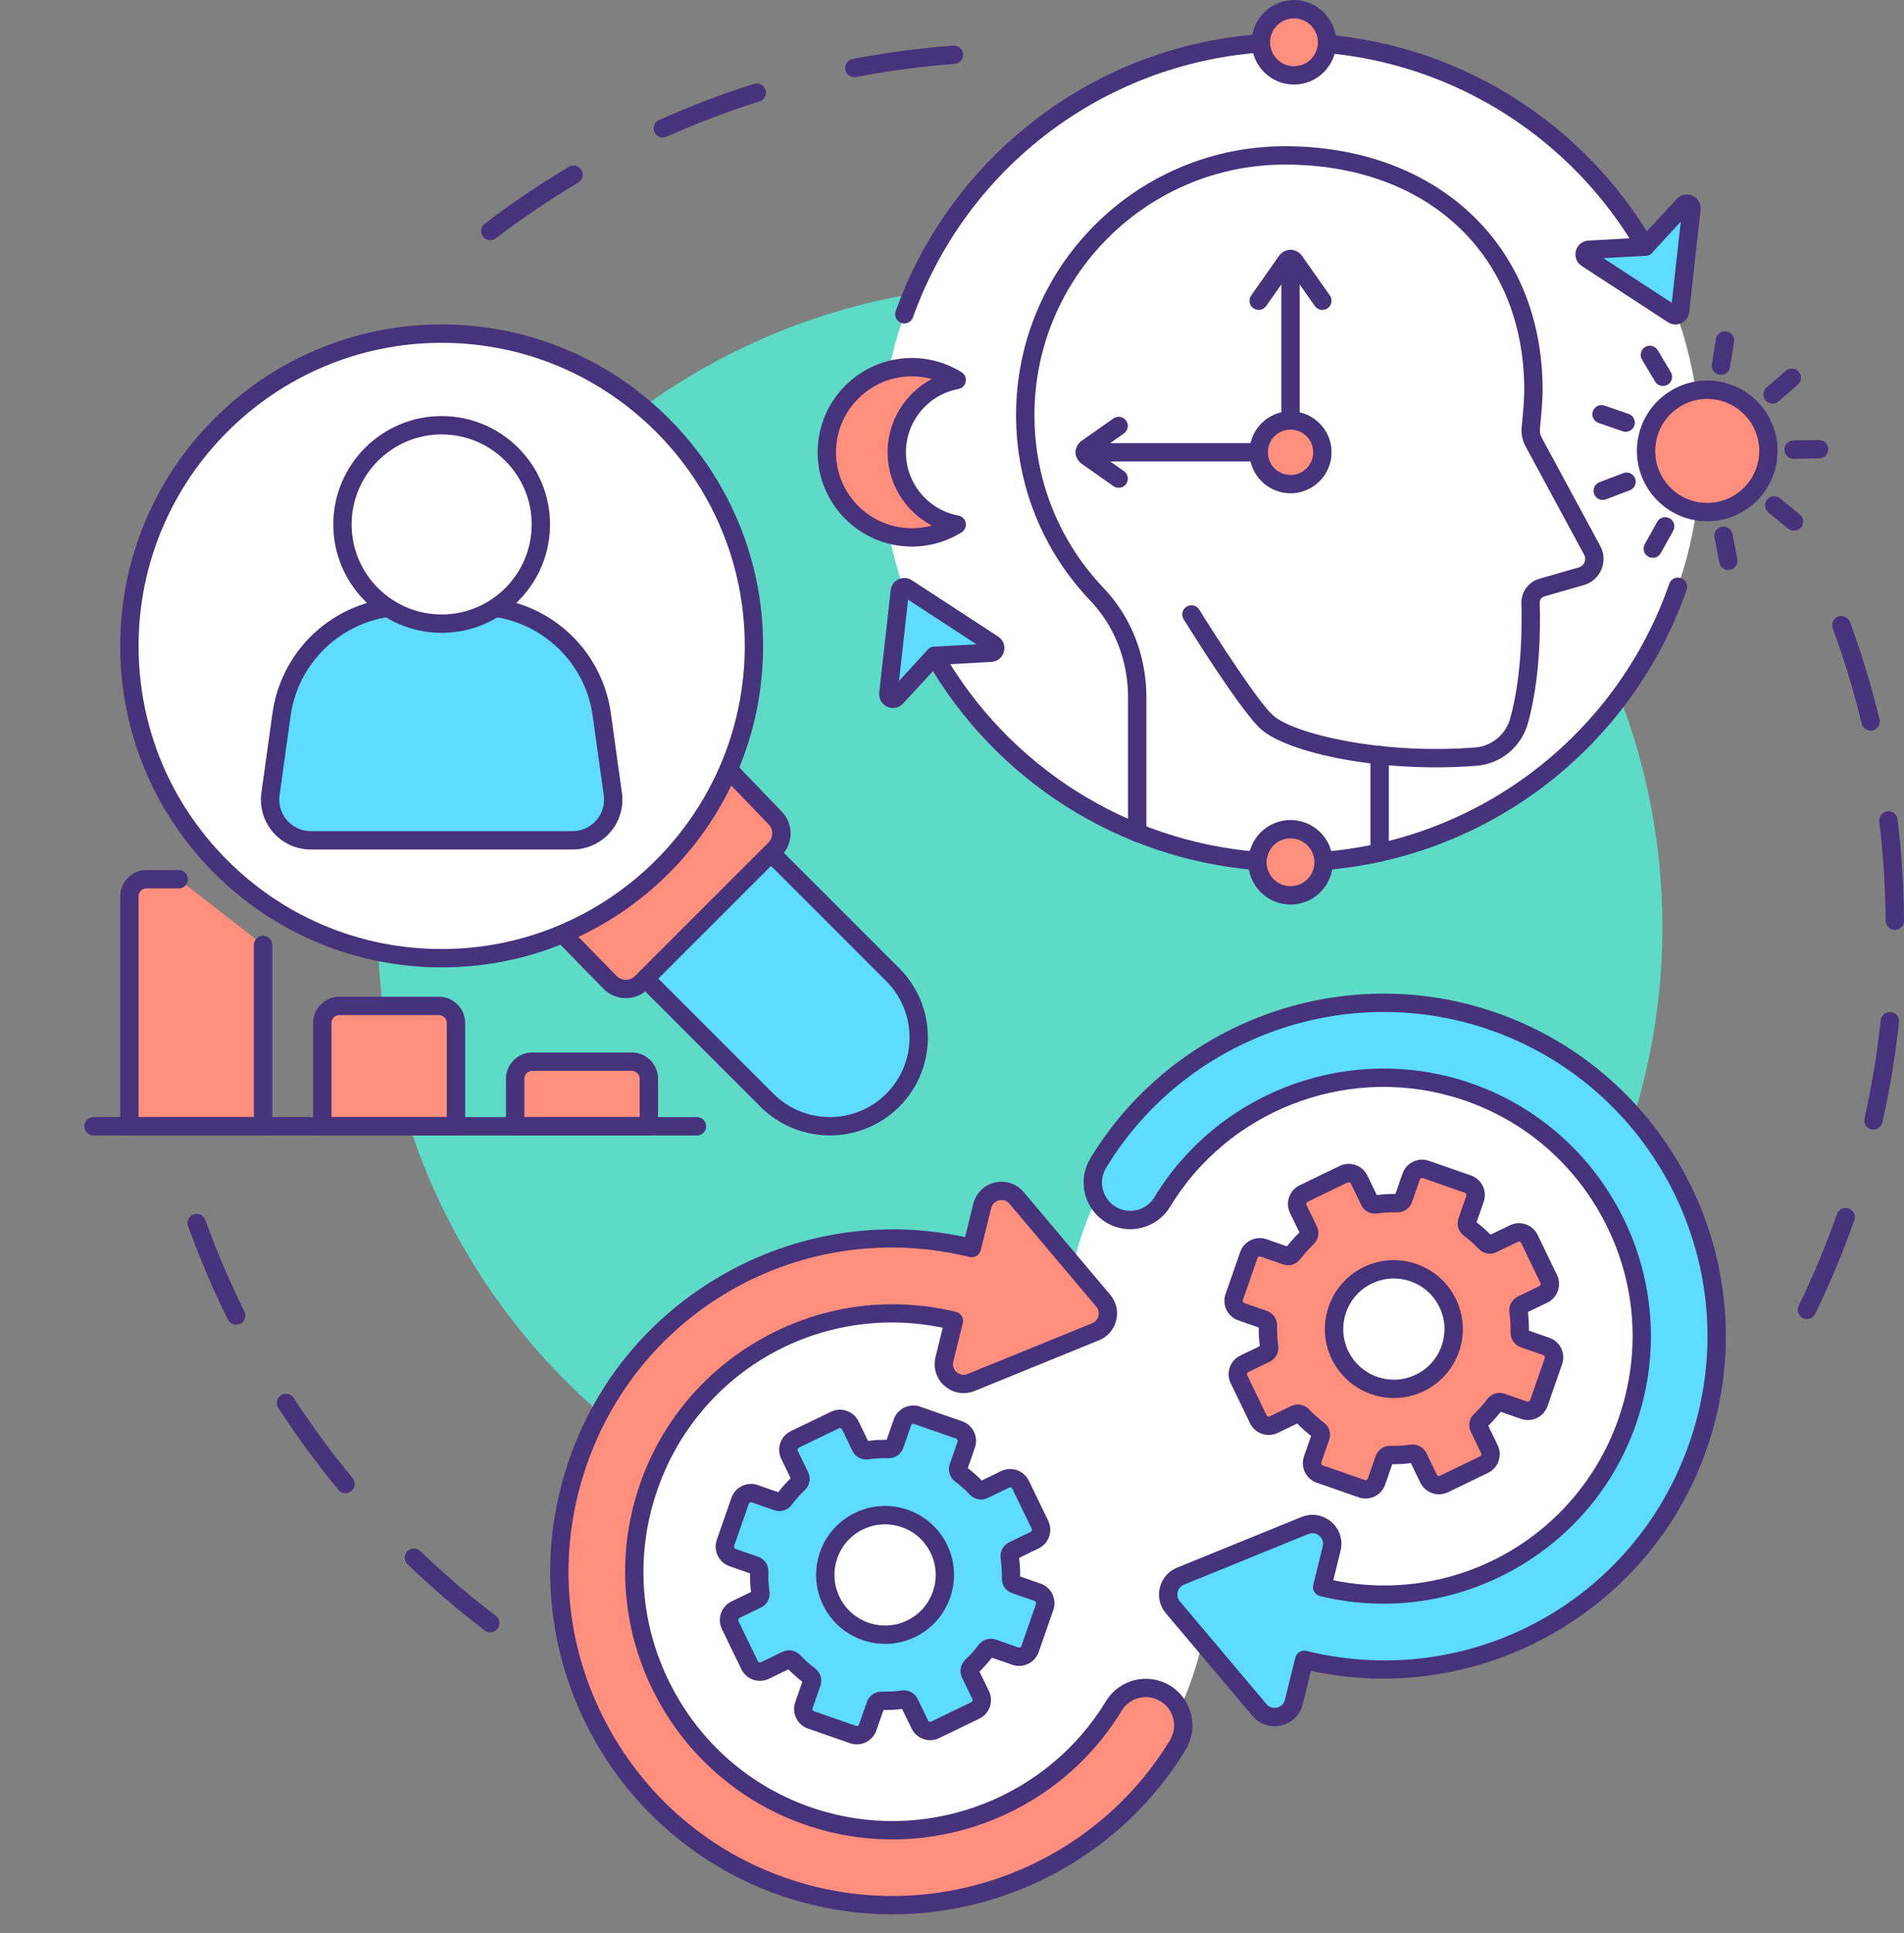 <?xml version="1.0" encoding="UTF-8" standalone="no"?><svg xmlns="http://www.w3.org/2000/svg" xmlns:xlink="http://www.w3.org/1999/xlink" fill="#000000" height="2772.2" preserveAspectRatio="xMidYMid meet" version="1" viewBox="574.1 627.2 2730.8 2772.2" width="2730.8" zoomAndPan="magnify"><rect x="574.1" y="627.2" width="2730.8" height="2772.2" fill="#808080" stroke="none"/><g><g><g id="change1_10"><path d="M1277.258,971.645c-3.966,0-7.886-1.785-10.477-5.183c-4.407-5.781-3.294-14.04,2.487-18.447 c38.544-29.387,79.176-56.831,120.767-81.569c6.247-3.716,14.324-1.665,18.041,4.583c3.716,6.248,1.664,14.325-4.583,18.041 c-40.728,24.225-80.517,51.1-118.264,79.878C1282.845,970.766,1280.041,971.645,1277.258,971.645z M1524.761,824.459 c-5.028,0-9.83-2.897-12.019-7.783c-2.972-6.634-0.004-14.421,6.629-17.394c44.219-19.812,90.05-37.238,136.221-51.794 c6.934-2.186,14.325,1.663,16.51,8.595c2.186,6.933-1.663,14.325-8.595,16.51c-45.205,14.252-90.078,31.314-133.373,50.712 C1528.388,824.088,1526.56,824.459,1524.761,824.459z M1799.344,737.883c-6.187,0-11.702-4.382-12.912-10.684 c-1.37-7.139,3.307-14.037,10.446-15.407c47.455-9.107,96.048-15.56,144.432-19.179c7.243-0.536,13.565,4.895,14.107,12.144 c0.542,7.249-4.895,13.565-12.144,14.107c-47.381,3.544-94.967,9.863-141.435,18.781 C1801.002,737.805,1800.167,737.883,1799.344,737.883z" fill="#47327c"/></g><g id="change1_13"><path d="M1277.22,2968.26c-2.783,0-5.587-0.879-7.971-2.696c-38.5-29.354-75.727-61.265-110.646-94.843 c-5.24-5.038-5.403-13.37-0.364-18.61c5.039-5.238,13.371-5.403,18.61-0.364c34.198,32.885,70.656,64.136,108.361,92.884 c5.78,4.407,6.894,12.667,2.486,18.447C1285.106,2966.474,1281.186,2968.26,1277.22,2968.26z M1069.655,2768.653 c-3.79,0-7.55-1.628-10.153-4.777c-30.872-37.356-59.891-76.877-86.25-117.465c-3.959-6.097-2.227-14.248,3.869-18.207 c6.096-3.961,14.248-2.227,18.207,3.869c25.814,39.747,54.233,78.45,84.465,115.033c4.631,5.604,3.842,13.899-1.761,18.53 C1075.578,2767.665,1072.607,2768.653,1069.655,2768.653z M912.832,2527.145c-4.841,0-9.5-2.682-11.799-7.312 c-21.553-43.411-40.785-88.519-57.161-134.068c-2.459-6.841,1.092-14.38,7.933-16.839c6.843-2.461,14.38,1.093,16.839,7.933 c16.034,44.599,34.864,88.764,55.968,131.268c3.232,6.512,0.575,14.41-5.936,17.643 C916.794,2526.702,914.798,2527.145,912.832,2527.145z" fill="#47327c"/></g><g id="change1_37"><path d="M3165.593,2519.015c-1.936,0-3.901-0.429-5.758-1.334c-6.534-3.186-9.249-11.064-6.063-17.599 c20.794-42.656,39.305-86.96,55.016-131.681c2.409-6.858,9.922-10.464,16.78-8.056c6.858,2.409,10.465,9.923,8.056,16.78 c-16.047,45.676-34.951,90.925-56.189,134.491C3175.153,2516.294,3170.468,2519.015,3165.593,2519.015z M3261.062,2247.304 c-0.959,0-1.933-0.105-2.908-0.326c-7.091-1.6-11.543-8.645-9.942-15.735c10.424-46.203,18.272-93.578,23.327-140.81 c0.773-7.228,7.26-12.472,14.487-11.687c7.229,0.773,12.46,7.26,11.687,14.487c-5.161,48.233-13.177,96.616-23.823,143.802 C3272.509,2243.15,3267.078,2247.304,3261.062,2247.304z M3291.773,1960.922c-7.226,0-13.108-5.832-13.16-13.069 c-0.336-47.581-3.398-95.503-9.103-142.436c-0.878-7.216,4.262-13.777,11.478-14.654c7.211-0.875,13.776,4.261,14.653,11.478 c5.825,47.921,8.952,96.85,9.295,145.427c0.052,7.269-5.799,13.203-13.068,13.254 C3291.837,1960.922,3291.805,1960.922,3291.773,1960.922z M3256.945,1675.072c-5.942,0-11.332-4.051-12.785-10.083 c-11.107-46.107-25.035-92.051-41.396-136.555c-2.509-6.823,0.989-14.387,7.812-16.895c6.82-2.508,14.387,0.989,16.896,7.812 c16.711,45.455,30.937,92.381,42.281,139.473c1.702,7.067-2.646,14.176-9.713,15.878 C3259.003,1674.952,3257.966,1675.072,3256.945,1675.072z" fill="#47327c"/></g><g id="change2_1"><circle cx="2037.212" cy="1956.797" fill="#5ddbc6" r="921.143"/></g></g><g><g><g id="change3_4"><path d="M2292.287,3006.816c7.598-27.276,12.412-54.657,14.878-81.885 c38.701,25.517,81.918,45.599,128.974,58.707c243.029,67.696,494.922-74.44,562.618-317.469 c67.696-243.03-74.44-494.922-317.468-562.618c-243.029-67.696-494.921,74.438-562.618,317.469 c-7.598,27.276-12.412,54.657-14.877,81.885c-38.701-25.517-81.918-45.598-128.974-58.705 c-243.029-67.696-494.92,74.438-562.616,317.467c-67.696,243.03,74.438,494.921,317.468,562.617 C1972.698,3391.98,2224.59,3249.846,2292.287,3006.816z" fill="#ffffff"/></g><g><g id="change4_2"><path d="M2429.777,3068.151l14.887-60.375c249.323,60.977,504.624-87.035,573.986-336.044 c70.745-253.975-78.325-518.151-332.299-588.896c-205.698-57.297-426.584,30.088-537.156,212.51 c-2.612,4.306-4.545,8.833-5.833,13.457c-6.303,22.627,2.861,47.575,23.933,60.349c25.378,15.382,58.424,7.279,73.806-18.099 c85.701-141.387,256.936-209.109,416.413-164.687c196.888,54.844,312.451,259.64,257.608,456.528 c-53.75,192.96-251.528,307.689-444.736,260.569l13.624-55.255c5.561-22.554-16.81-41.897-38.324-33.135l-178.424,72.665 c-17.882,7.283-23.458,29.892-11.01,44.656l124.192,147.279C2395.417,3097.431,2424.216,3090.707,2429.777,3068.151z" fill="#5edcff"/></g><g id="change1_15"><path d="M2402.086,3102.951c-12.085,0-23.675-5.271-31.706-14.794l-124.192-147.279 c-8.68-10.295-11.81-23.696-8.586-36.77c3.224-13.072,12.224-23.482,24.693-28.561l178.424-72.664 c14.561-5.932,30.994-3.228,42.888,7.056c11.895,10.283,16.944,26.154,13.181,41.42l-10.408,42.215 c184.102,38.002,365.189-71.579,416.062-254.214c25.582-91.836,13.796-188.268-33.188-271.53 c-46.983-83.262-123.435-143.204-215.272-168.785c-153.812-42.847-318.969,22.466-401.625,158.828 c-9.262,15.281-23.92,26.04-41.275,30.296c-17.356,4.254-35.329,1.499-50.608-7.763c-25.549-15.486-37.799-46.384-29.79-75.137 c1.637-5.873,4.079-11.509,7.26-16.752c113.614-187.44,340.576-277.234,551.941-218.362 c260.967,72.693,414.139,344.144,341.446,605.108c-34.416,123.555-114.519,227.292-225.552,292.102 c-53.972,31.503-112.517,52.247-174.008,61.655c-59.211,9.06-118.837,7.202-177.431-5.507l-11.783,47.789v-0.001 c-3.763,15.265-15.611,26.969-30.922,30.545C2408.455,3102.589,2405.252,3102.951,2402.086,3102.951z M2456.495,2826.097 c-1.95,0-3.927,0.384-5.847,1.166l-178.425,72.664c-4.576,1.864-7.881,5.686-9.063,10.484 c-1.184,4.799-0.034,9.719,3.152,13.498l124.191,147.278c3.776,4.479,9.438,6.358,15.144,5.024 c5.705-1.332,9.947-5.523,11.35-11.211c0,0,0,0,0-0.001l14.888-60.376c1.738-7.048,8.848-11.36,15.906-9.634 c245.248,59.98,490.429-83.563,558.181-326.791c68.797-246.981-76.169-503.887-323.153-572.685 c-200.038-55.725-414.843,29.257-522.368,206.652c-1.937,3.191-3.419,6.61-4.409,10.167 c-4.855,17.431,2.577,36.166,18.075,45.561c9.269,5.617,20.169,7.289,30.694,4.708c10.526-2.581,19.416-9.106,25.033-18.374 c88.747-146.413,266.064-216.545,431.201-170.542c49.83,13.88,95.483,37.149,135.691,69.164 c38.819,30.907,70.931,68.604,95.442,112.043c24.512,43.439,40.179,90.415,46.567,139.622 c6.616,50.97,2.934,102.079-10.946,151.909c-26.877,96.486-89.421,177.512-176.111,228.148 c-86.481,50.517-187.491,65.316-284.422,41.677c-3.397-0.828-6.325-2.975-8.138-5.965s-2.36-6.578-1.523-9.973l13.623-55.255 c1.402-5.688-0.406-11.373-4.838-15.204C2463.527,2827.377,2460.057,2826.097,2456.495,2826.097z" fill="#47327c"/></g></g><g><g id="change5_8"><path d="M1982.839,2356.852l-14.888,60.376c-249.323-60.977-504.624,87.035-573.986,336.044 c-70.745,253.975,78.325,518.151,332.299,588.896c205.698,57.297,426.585-30.088,537.156-212.51 c2.612-4.306,4.545-8.833,5.833-13.457c6.303-22.627-2.861-47.576-23.933-60.349c-25.378-15.382-58.424-7.279-73.806,18.1 c-85.701,141.387-256.936,209.109-416.412,164.686c-196.888-54.844-312.452-259.64-257.608-456.528 c53.749-192.961,251.528-307.69,444.736-260.57l-13.624,55.255c-5.562,22.554,16.809,41.897,38.324,33.135l178.424-72.665 c17.882-7.282,23.458-29.892,11.01-44.656l-124.192-147.279C2017.199,2327.572,1988.4,2334.296,1982.839,2356.852z" fill="#ff8f7d"/></g><g id="change1_20"><path d="M1853.724,3372.751c-43.584,0.002-87.606-5.819-130.99-17.903 c-63.783-17.768-122.218-47.553-173.683-88.528c-49.688-39.563-90.792-87.815-122.168-143.42 c-31.376-55.605-51.432-115.735-59.608-178.722c-8.469-65.237-3.754-130.655,14.012-194.438 c34.417-123.555,114.519-227.292,225.551-292.102c53.972-31.503,112.517-52.247,174.008-61.655 c59.213-9.059,118.838-7.201,177.43,5.507l11.784-47.789v0.001c3.764-15.266,15.613-26.97,30.923-30.545 c15.312-3.573,31.118,1.67,41.253,13.69l124.192,147.278c8.68,10.295,11.809,23.697,8.585,36.77s-12.224,23.482-24.692,28.561 l-178.425,72.664c-14.56,5.931-30.994,3.227-42.887-7.056c-11.894-10.283-16.944-26.154-13.18-41.42l10.409-42.215 c-184.109-37.999-365.19,71.58-416.063,254.214c-25.581,91.836-13.794,188.268,33.188,271.53 c46.983,83.262,123.435,143.204,215.272,168.785c153.813,42.846,318.969-22.467,401.625-158.828 c9.262-15.281,23.92-26.04,41.275-30.296c17.355-4.257,35.328-1.5,50.608,7.763c25.549,15.486,37.799,46.384,29.79,75.137 c-1.637,5.873-4.079,11.509-7.26,16.752C2184.381,3285.451,2022.474,3372.744,1853.724,3372.751z M1852.642,2416.403 c-204.098,0-388.632,134.465-445.996,340.4c-33.272,119.446-17.943,244.867,43.164,353.159 c61.106,108.291,160.542,186.254,279.988,219.525c200.041,55.724,414.843-29.258,522.369-206.652 c1.937-3.191,3.419-6.61,4.409-10.167c4.855-17.431-2.577-36.166-18.075-45.561c-9.269-5.618-20.169-7.289-30.694-4.708 c-10.526,2.581-19.416,9.106-25.033,18.374c-70.525,116.351-197.003,184.527-328.833,184.534 c-34.062,0.002-68.461-4.547-102.368-13.992c-49.83-13.88-95.484-37.149-135.692-69.164 c-38.819-30.907-70.93-68.604-95.442-112.043c-24.512-43.439-40.179-90.415-46.567-139.622 c-6.617-50.97-2.934-102.079,10.946-151.909c26.876-96.486,89.421-177.512,176.112-228.148 c86.482-50.515,187.491-65.315,284.422-41.677c3.397,0.828,6.325,2.975,8.137,5.965c1.812,2.99,2.36,6.578,1.523,9.973 l-13.624,55.255c-1.403,5.689,0.406,11.373,4.838,15.205c4.432,3.832,10.316,4.8,15.742,2.59l178.425-72.664 c4.576-1.864,7.88-5.686,9.063-10.483c1.184-4.8,0.035-9.72-3.151-13.499l-124.192-147.278 c-3.776-4.479-9.435-6.357-15.143-5.024c-5.705,1.332-9.948,5.523-11.35,11.211v0.001l-14.888,60.376 c-1.738,7.048-8.855,11.356-15.906,9.634C1927.224,2420.816,1889.601,2416.403,1852.642,2416.403z M1982.839,2356.852h0.01 H1982.839z" fill="#47327c"/></g></g></g><g><g><g id="change4_4"><path d="M1671.245,3023.028l30.783-14.875c3.499-1.691,7.637-0.833,10.308,1.99 c7.075,7.479,14.723,14.275,22.845,20.352c3.113,2.33,4.44,6.345,3.16,10.017l-11.251,32.29 c-3.009,8.637,1.553,18.078,10.189,21.087l60.253,20.994c8.637,3.009,18.078-1.553,21.087-10.19l11.25-32.289 c1.279-3.672,4.814-5.993,8.701-5.884c10.14,0.285,20.355-0.287,30.545-1.75c3.847-0.552,7.622,1.347,9.313,4.846l14.875,30.783 c3.979,8.235,13.881,11.685,22.116,7.706l57.45-27.76c8.235-3.979,11.685-13.881,7.706-22.116l-14.874-30.783 c-1.691-3.499-0.833-7.637,1.99-10.308c7.479-7.075,14.275-14.723,20.352-22.844c2.33-3.113,6.345-4.44,10.017-3.16 l32.289,11.251c8.637,3.009,18.078-1.552,21.087-10.189l20.994-60.253c3.009-8.637-1.553-18.078-10.189-21.087l-32.29-11.25 c-3.672-1.28-5.993-4.814-5.884-8.701c0.285-10.139-0.287-20.355-1.749-30.545c-0.552-3.846,1.348-7.622,4.846-9.313 l30.783-14.874c8.235-3.979,11.685-13.881,7.706-22.116l-27.76-57.45c-3.979-8.235-13.881-11.685-22.116-7.706l-30.783,14.875 c-3.499,1.691-7.637,0.833-10.308-1.99c-7.075-7.479-14.723-14.275-22.845-20.352c-3.113-2.33-4.44-6.344-3.16-10.017 l11.251-32.29c3.009-8.637-1.553-18.078-10.189-21.087l-60.253-20.994c-8.637-3.009-18.078,1.553-21.087,10.189l-11.251,32.29 c-1.279,3.672-4.814,5.993-8.701,5.884c-10.139-0.285-20.355,0.287-30.545,1.75c-3.847,0.552-7.622-1.347-9.313-4.846 l-14.875-30.783c-3.979-8.235-13.881-11.685-22.116-7.706l-57.45,27.76c-8.235,3.979-11.685,13.881-7.706,22.116l14.875,30.783 c1.691,3.499,0.833,7.637-1.99,10.308c-7.479,7.075-14.275,14.723-20.352,22.844c-2.33,3.113-6.344,4.44-10.017,3.16 l-32.29-11.251c-8.637-3.009-18.078,1.553-21.087,10.189l-20.994,60.253c-3.009,8.637,1.553,18.078,10.189,21.087l32.29,11.251 c3.672,1.28,5.993,4.814,5.884,8.701c-0.285,10.139,0.286,20.355,1.749,30.545c0.552,3.846-1.348,7.622-4.846,9.313 l-30.783,14.875c-8.235,3.979-11.685,13.881-7.706,22.116l27.76,57.45C1653.108,3023.558,1663.01,3027.008,1671.245,3023.028z" fill="#5edcff"/></g><g id="change1_31"><path d="M1803.004,3128.982c-3.294,0-6.6-0.555-9.804-1.671l-60.251-20.993 c-7.498-2.612-13.529-7.987-16.983-15.137c-3.454-7.148-3.917-15.214-1.305-22.711l10.204-29.285 c-7.048-5.452-13.748-11.421-19.975-17.796l-27.918,13.489c-7.146,3.454-15.213,3.919-22.711,1.306 c-7.497-2.612-13.528-7.987-16.982-15.137l-27.76-57.448c-7.13-14.757-0.925-32.563,13.831-39.693l27.918-13.49 c-1.125-8.839-1.639-17.797-1.53-26.71l-29.286-10.204c-15.477-5.393-23.68-22.371-18.288-37.847l20.994-60.253 c2.612-7.497,7.988-13.527,15.136-16.982c7.148-3.454,15.214-3.917,22.711-1.305l29.285,10.204 c5.452-7.048,11.421-13.748,17.797-19.977l-13.49-27.918c-3.454-7.147-3.918-15.213-1.306-22.711 c2.612-7.496,7.987-13.527,15.135-16.981l57.45-27.76c14.755-7.133,32.563-0.928,39.693,13.828l13.491,27.92 c8.839-1.126,17.805-1.639,26.709-1.53l10.204-29.286c5.393-15.476,22.369-23.679,37.847-18.289l60.253,20.995 c15.477,5.393,23.68,22.371,18.288,37.847l-10.204,29.286c7.048,5.452,13.749,11.421,19.976,17.796l27.917-13.489 c7.149-3.456,15.216-3.919,22.711-1.306c7.497,2.612,13.528,7.987,16.982,15.136l27.76,57.449 c3.455,7.148,3.918,15.214,1.306,22.711s-7.987,13.528-15.136,16.982l-27.918,13.49c1.125,8.839,1.638,17.797,1.529,26.709 l29.287,10.205c15.476,5.393,23.679,22.37,18.288,37.846l-20.995,60.254c-2.611,7.496-7.986,13.527-15.135,16.982 c-7.149,3.454-15.215,3.918-22.712,1.305l-29.285-10.204c-5.451,7.047-11.42,13.747-17.797,19.976l13.49,27.918 c3.454,7.148,3.918,15.214,1.306,22.711s-7.988,13.528-15.136,16.982l-57.45,27.76c-7.148,3.454-15.214,3.918-22.711,1.307 c-7.497-2.612-13.528-7.987-16.982-15.136l-13.49-27.919c-8.838,1.125-17.798,1.643-26.71,1.53l-10.203,29.285 c-2.612,7.498-7.988,13.528-15.136,16.983C1811.818,3127.985,1807.422,3128.982,1803.004,3128.982z M1705.814,2994.118 c5.926,0,11.762,2.415,16.081,6.979c6.491,6.86,13.613,13.206,21.17,18.861c7.769,5.812,10.865,15.813,7.704,24.885 l-11.25,32.29c-0.383,1.099-0.13,2.019,0.149,2.597s0.843,1.349,1.942,1.731l60.252,20.993c1.101,0.383,2.019,0.13,2.597-0.149 c0.579-0.279,1.348-0.844,1.731-1.942l11.25-32.288c3.16-9.071,11.792-14.997,21.5-14.711c9.438,0.269,18.96-0.279,28.305-1.621 c9.599-1.382,18.856,3.505,23.034,12.148l14.875,30.783c0.506,1.047,1.335,1.519,1.941,1.73 c0.606,0.211,1.549,0.356,2.596-0.149l57.45-27.76c1.048-0.507,1.52-1.336,1.731-1.942s0.357-1.549-0.149-2.597l-14.875-30.783 c-4.178-8.643-2.25-18.929,4.796-25.596c6.86-6.489,13.205-13.611,18.859-21.168c5.814-7.769,15.815-10.863,24.886-7.705 l32.29,11.252c1.099,0.384,2.019,0.13,2.597-0.149s1.348-0.843,1.729-1.941l20.995-60.254c0.616-1.769-0.322-3.71-2.092-4.327 l-32.29-11.251c-9.071-3.16-14.982-11.8-14.71-21.499c0.266-9.44-0.279-18.964-1.62-28.306 c-1.38-9.597,3.502-18.854,12.146-23.032l30.784-14.875c1.048-0.507,1.52-1.336,1.731-1.942 c0.211-0.606,0.356-1.549-0.149-2.597l-27.76-57.449c-0.507-1.048-1.336-1.52-1.942-1.731c-0.607-0.212-1.55-0.357-2.597,0.149 l-30.783,14.874c-8.645,4.179-18.931,2.25-25.597-4.796c-6.487-6.856-13.609-13.202-21.168-18.858 c-7.77-5.814-10.865-15.815-7.703-24.887l11.25-32.289c0.617-1.769-0.322-3.71-2.092-4.327l-60.251-20.994 c-1.769-0.613-3.711,0.321-4.328,2.092l-11.25,32.289c-3.161,9.072-11.816,15.016-21.5,14.71 c-9.438-0.261-18.96,0.28-28.305,1.622c-9.599,1.377-18.857-3.505-23.034-12.148l-14.875-30.783 c-0.815-1.688-2.853-2.397-4.539-1.581l-57.45,27.76c-1.047,0.507-1.52,1.336-1.73,1.942c-0.211,0.606-0.357,1.548,0.149,2.595 l14.875,30.784c4.176,8.645,2.249,18.931-4.795,25.596c-6.86,6.49-13.205,13.612-18.86,21.169 c-5.813,7.769-15.811,10.868-24.885,7.704l-32.29-11.251c-1.1-0.383-2.019-0.131-2.597,0.149 c-0.579,0.279-1.348,0.843-1.731,1.942l-20.994,60.253c-0.617,1.769,0.322,3.71,2.092,4.327l32.289,11.249 c9.072,3.163,14.983,11.804,14.71,21.501c-0.266,9.438,0.28,18.962,1.621,28.305c1.378,9.599-3.503,18.854-12.146,23.033 l-30.785,14.875c-1.688,0.815-2.397,2.853-1.582,4.54l27.76,57.448c0.506,1.048,1.335,1.52,1.941,1.731 c0.607,0.212,1.549,0.357,2.596-0.149c0,0,0,0,0,0l30.783-14.874C1699.345,2994.832,1702.593,2994.118,1705.814,2994.118z" fill="#47327c"/></g></g><g><g id="change3_3"><circle cx="1843.511" cy="2885.964" fill="#ffffff" r="85.733"/></g><g id="change1_8"><path d="M1843.667,2984.853c-36.78,0-72.156-20.586-89.202-55.861 c-11.493-23.785-13.036-50.621-4.344-75.566c8.692-24.945,26.577-45.013,50.362-56.505 c23.785-11.494,50.621-13.036,75.567-4.345c24.945,8.691,45.012,26.577,56.505,50.362c23.725,49.1,3.082,108.347-46.018,132.071 C1872.714,2981.689,1858.081,2984.853,1843.667,2984.853z M1843.454,2813.354c-10.787,0-21.519,2.436-31.518,7.267 c-17.454,8.435-30.579,23.16-36.957,41.465c-6.378,18.306-5.246,37.999,3.188,55.452c17.41,36.03,60.887,51.178,96.917,33.77 c17.454-8.435,30.579-23.16,36.957-41.465c6.378-18.306,5.246-37.999-3.188-55.452c-8.434-17.454-23.16-30.579-41.465-36.957 C1859.57,2814.709,1851.497,2813.354,1843.454,2813.354z" fill="#47327c"/></g></g></g><g><g><g id="change5_9"><path d="M2400.941,2670.434l30.783-14.874c3.499-1.691,7.637-0.833,10.308,1.99 c7.075,7.479,14.723,14.275,22.844,20.352c3.114,2.33,4.44,6.344,3.16,10.017l-11.251,32.29 c-3.009,8.637,1.553,18.078,10.189,21.087l60.253,20.994c8.637,3.009,18.078-1.553,21.087-10.19l11.25-32.289 c1.279-3.672,4.813-5.993,8.7-5.884c10.14,0.285,20.355-0.287,30.545-1.75c3.847-0.552,7.622,1.347,9.313,4.846l14.875,30.783 c3.979,8.235,13.881,11.685,22.116,7.706l57.45-27.76c8.235-3.979,11.685-13.881,7.706-22.116l-14.875-30.783 c-1.691-3.499-0.833-7.638,1.99-10.308c7.479-7.075,14.275-14.723,20.353-22.844c2.33-3.113,6.344-4.44,10.016-3.16 l32.289,11.251c8.637,3.009,18.078-1.553,21.087-10.19l20.994-60.252c3.009-8.637-1.553-18.078-10.189-21.087l-32.29-11.251 c-3.672-1.28-5.993-4.814-5.884-8.701c0.285-10.139-0.287-20.355-1.749-30.545c-0.552-3.847,1.348-7.622,4.846-9.313 l30.782-14.875c8.235-3.979,11.685-13.881,7.706-22.116l-27.76-57.45c-3.979-8.235-13.881-11.685-22.116-7.706l-30.783,14.874 c-3.499,1.691-7.637,0.833-10.308-1.99c-7.075-7.479-14.723-14.275-22.844-20.352c-3.113-2.33-4.44-6.344-3.16-10.017 l11.251-32.29c3.009-8.637-1.553-18.078-10.189-21.087l-60.253-20.994c-8.637-3.01-18.078,1.552-21.087,10.189l-11.251,32.29 c-1.28,3.672-4.814,5.993-8.701,5.884c-10.139-0.285-20.354,0.287-30.545,1.75c-3.847,0.552-7.622-1.347-9.313-4.846 l-14.875-30.783c-3.979-8.235-13.881-11.685-22.116-7.706l-57.45,27.76c-8.235,3.979-11.685,13.881-7.706,22.116l14.875,30.783 c1.691,3.499,0.833,7.638-1.99,10.308c-7.479,7.075-14.275,14.723-20.352,22.844c-2.33,3.113-6.344,4.44-10.016,3.16 l-32.29-11.251c-8.637-3.01-18.078,1.552-21.087,10.189l-20.994,60.252c-3.009,8.637,1.553,18.078,10.189,21.087l32.29,11.251 c3.672,1.279,5.993,4.813,5.884,8.7c-0.285,10.139,0.287,20.355,1.75,30.545c0.552,3.846-1.348,7.622-4.846,9.313 l-30.783,14.874c-8.235,3.979-11.685,13.881-7.706,22.116l27.76,57.45C2382.804,2670.963,2392.706,2674.414,2400.941,2670.434z" fill="#ff8f7d"/></g><g id="change1_11"><path d="M2532.651,2776.375c-3.238,0-6.528-0.533-9.754-1.657l-60.253-20.994 c-7.496-2.611-13.527-7.986-16.982-15.135c-3.454-7.149-3.918-15.215-1.305-22.712l10.204-29.285 c-7.053-5.456-13.752-11.425-19.977-17.797l-27.917,13.49l-0.001,0.001c-14.758,7.128-32.563,0.923-39.692-13.83l-27.76-57.451 c-3.454-7.147-3.918-15.213-1.307-22.711c2.612-7.497,7.988-13.528,15.137-16.982l27.918-13.49 c-1.126-8.84-1.639-17.798-1.53-26.709l-29.286-10.205c-7.496-2.611-13.527-7.986-16.982-15.135 c-3.454-7.149-3.918-15.215-1.305-22.712l20.993-60.252c5.392-15.477,22.367-23.681,37.847-18.289l29.286,10.205 c5.454-7.051,11.423-13.751,17.797-19.976l-13.49-27.918c-3.455-7.147-3.918-15.214-1.306-22.711s7.987-13.528,15.136-16.982 l57.449-27.76c14.756-7.132,32.562-0.927,39.693,13.83l13.49,27.918c8.837-1.126,17.798-1.64,26.709-1.529l10.205-29.287 c5.393-15.477,22.373-23.678,37.846-18.288l60.254,20.995c7.496,2.611,13.527,7.986,16.982,15.135 c3.454,7.149,3.918,15.215,1.305,22.712l-10.204,29.285c7.05,5.454,13.75,11.423,19.977,17.797l27.917-13.489 c14.753-7.132,32.562-0.928,39.693,13.828l27.76,57.451c7.131,14.756,0.927,32.563-13.828,39.693l-27.92,13.49 c1.126,8.839,1.639,17.798,1.53,26.709l29.287,10.205c7.496,2.611,13.527,7.986,16.981,15.136 c3.454,7.148,3.917,15.214,1.305,22.711l-20.993,60.252c-5.393,15.476-22.373,23.678-37.846,18.289l-29.287-10.205 c-5.453,7.05-11.422,13.749-17.796,19.976l13.489,27.918c3.454,7.148,3.918,15.214,1.306,22.711s-7.987,13.528-15.136,16.982 l-57.449,27.76c-7.149,3.455-15.216,3.918-22.711,1.306c-7.497-2.612-13.528-7.987-16.982-15.136l-13.49-27.918 c-8.842,1.126-17.803,1.629-26.71,1.53l-10.204,29.285C2556.476,2768.682,2544.946,2776.375,2532.651,2776.375z M2435.511,2641.524c5.928,0,11.765,2.416,16.083,6.98c6.484,6.854,13.606,13.2,21.169,18.86 c7.768,5.811,10.864,15.812,7.703,24.883l-11.251,32.291c-0.383,1.099-0.13,2.019,0.149,2.597s0.843,1.348,1.941,1.729 l60.254,20.995c1.1,0.384,2.019,0.131,2.596-0.149c0.578-0.279,1.349-0.844,1.731-1.942l11.25-32.288 c3.16-9.07,11.798-14.991,21.497-14.712c9.429,0.268,18.96-0.278,28.308-1.62c9.592-1.379,18.856,3.502,23.034,12.148 l14.874,30.782c0.815,1.687,2.854,2.398,4.539,1.582l57.449-27.76c1.048-0.507,1.52-1.336,1.731-1.942 c0.211-0.606,0.356-1.549-0.149-2.597l-14.874-30.783c-4.179-8.645-2.251-18.932,4.797-25.597 c6.854-6.485,13.2-13.607,18.857-21.168c5.813-7.769,15.815-10.863,24.885-7.704l32.29,11.252 c1.769,0.613,3.712-0.321,4.328-2.092l20.993-60.252c0.383-1.1,0.13-2.02-0.149-2.598s-0.843-1.348-1.94-1.729l-32.291-11.252 c-9.071-3.16-14.982-11.8-14.71-21.499c0.266-9.438-0.279-18.961-1.621-28.306c-1.377-9.602,3.505-18.857,12.149-23.034 l30.782-14.873c1.687-0.815,2.396-2.852,1.581-4.539l-27.76-57.45c-0.816-1.688-2.852-2.396-4.539-1.581l-30.782,14.874 c-8.647,4.18-18.933,2.25-25.597-4.797c-6.485-6.854-13.607-13.2-21.168-18.857c-7.769-5.814-10.864-15.814-7.705-24.885 l11.252-32.291c0.383-1.099,0.13-2.019-0.149-2.597s-0.843-1.348-1.941-1.729l-60.254-20.995 c-1.766-0.614-3.71,0.323-4.327,2.092l-11.251,32.29c-3.159,9.069-11.826,15-21.499,14.709 c-9.439-0.261-18.963,0.28-28.305,1.621c-9.601,1.38-18.855-3.502-23.033-12.146l-14.875-30.785 c-0.815-1.687-2.848-2.397-4.539-1.582l-57.449,27.76c-1.048,0.507-1.52,1.336-1.731,1.942 c-0.211,0.606-0.356,1.549,0.149,2.596l14.875,30.784c4.177,8.646,2.249,18.931-4.796,25.596 c-6.856,6.485-13.201,13.607-18.859,21.169c-5.812,7.769-15.815,10.863-24.885,7.703l-32.29-11.251 c-1.767-0.612-3.711,0.322-4.328,2.092l-20.993,60.252c-0.383,1.1-0.13,2.02,0.149,2.598s0.843,1.348,1.941,1.729l32.29,11.252 c9.071,3.16,14.982,11.801,14.709,21.5c-0.265,9.437,0.28,18.96,1.622,28.305c1.377,9.602-3.505,18.857-12.149,23.034 l-30.782,14.874c-1.047,0.506-1.519,1.335-1.73,1.941c-0.211,0.606-0.356,1.549,0.149,2.596l27.76,57.451 c0.815,1.688,2.85,2.399,4.539,1.582l30.782-14.875C2429.041,2642.238,2432.29,2641.524,2435.511,2641.524z M2400.941,2670.435 h0.01H2400.941z" fill="#47327c"/></g></g><g><g id="change3_1"><circle cx="2573.207" cy="2533.37" fill="#ffffff" r="85.733" transform="rotate(-74.776 2573.143 2533.376)"/></g><g id="change1_34"><path d="M2573.363,2632.258c-36.779,0-72.156-20.586-89.201-55.86 c-11.493-23.785-13.036-50.621-4.345-75.566c8.692-24.945,26.578-45.013,50.362-56.505 c49.1-23.727,108.347-3.083,132.071,46.017c11.493,23.785,13.036,50.622,4.345,75.566 c-8.691,24.946-26.577,45.014-50.362,56.506C2602.409,2629.095,2587.777,2632.258,2573.363,2632.258z M2573.093,2460.805 c-10.58,0-21.313,2.32-31.46,7.223c-36.03,17.41-51.179,60.888-33.77,96.917c12.508,25.883,38.472,40.99,65.458,40.992 c10.58,0,21.313-2.32,31.459-7.223c17.454-8.435,30.579-23.16,36.957-41.466c6.378-18.305,5.246-37.998-3.188-55.452 C2626.042,2475.912,2600.079,2460.805,2573.093,2460.805z" fill="#47327c"/></g></g></g></g><g><g id="change3_6"><circle cx="2425.018" cy="1275.867" fill="#ffffff" r="588.008"/></g><g><g><g><g><g id="change5_5"><circle cx="2425.018" cy="1275.867" fill="#ff8f7d" r="45.691" transform="rotate(-45.001 2425.014 1275.901)"/></g><g id="change1_9"><path d="M2425.018,1334.72c-32.451,0-58.853-26.401-58.853-58.853s26.401-58.853,58.853-58.853 c32.452,0,58.854,26.401,58.854,58.853S2457.47,1334.72,2425.018,1334.72z M2425.018,1243.338 c-17.937,0-32.528,14.592-32.528,32.529s14.592,32.529,32.528,32.529s32.529-14.592,32.529-32.529 S2442.954,1243.338,2425.018,1243.338z" fill="#47327c"/></g></g><g id="change1_40"><path d="M2425.018,1243.338c-7.27,0-13.162-5.893-13.162-13.162V998.74 c0-7.269,5.893-13.162,13.162-13.162s13.162,5.893,13.162,13.162v231.437 C2438.18,1237.445,2432.287,1243.338,2425.018,1243.338z" fill="#47327c"/></g><g id="change1_44"><path d="M2470.71,1071.683c-4.138,0-8.211-1.945-10.773-5.585l-34.919-49.594l-34.923,49.595 c-4.184,5.942-12.396,7.369-18.34,3.184c-5.943-4.185-7.369-12.396-3.184-18.34l40.028-56.845 c3.756-5.334,9.894-8.519,16.417-8.519c6.524,0,12.662,3.185,16.418,8.519l40.025,56.846c4.186,5.944,2.76,14.155-3.185,18.34 C2475.973,1070.904,2473.327,1071.683,2470.71,1071.683z" fill="#47327c"/></g><g id="change1_23"><path d="M2178.513,1326.791c-2.618,0-5.263-0.779-7.566-2.401l-45.591-32.104 c-5.334-3.756-8.519-9.893-8.519-16.417s3.184-12.662,8.518-16.418l45.593-32.101c5.943-4.185,14.155-2.758,18.339,3.185 c4.186,5.944,2.76,14.155-3.185,18.34l-38.34,26.995l38.341,26.998c5.943,4.185,7.369,12.396,3.184,18.34 C2186.724,1324.845,2182.65,1326.791,2178.513,1326.791z" fill="#47327c"/></g><g id="change1_27"><path d="M2379.327,1289.029h-249.328c-7.27,0-13.162-5.893-13.162-13.162s5.893-13.162,13.162-13.162 h249.328c7.27,0,13.162,5.893,13.162,13.162S2386.597,1289.029,2379.327,1289.029z" fill="#47327c"/></g></g><g><g id="change1_41"><path d="M2205.149,1834.631c-7.27,0-13.162-5.893-13.162-13.162v-194.072 c0-52.802-19.257-102.1-54.223-138.813c-68.591-72.017-106.365-166.471-106.365-265.963 c0-52.063,10.199-102.575,30.315-150.134c19.427-45.93,47.235-87.177,82.652-122.594 c35.418-35.417,76.664-63.226,122.595-82.653c47.559-20.116,98.071-30.315,150.135-30.315 c52.405,0,101.841,8.226,146.933,24.449c44.808,16.121,84.278,39.746,117.314,70.218 c33.537,30.935,59.604,68.166,77.478,110.658c18.43,43.815,27.774,92.434,27.774,144.506c0,15.566-2.409,41.333-3.846,55.308 c-0.459,4.465,0.435,8.926,2.585,12.904l83.945,155.345c5.634,10.427,6.234,22.674,1.646,33.601 c-4.587,10.927-13.75,19.075-25.138,22.355l-56.59,16.3c-4.099,1.181-6.869,4.958-6.738,9.185 c1.162,37.369,0.513,109.472-16.885,172.515c-9.343,33.859-38.83,58.438-73.376,61.163 c-137.001,10.801-270.495-18.223-309.224-52.11c-28.43-24.876-102.879-144.452-111.274-158.004 c-3.827-6.18-1.921-14.292,4.258-18.12c6.181-3.828,14.293-1.921,18.121,4.258c22.238,35.898,84.674,133.195,106.229,152.056 c30.002,26.25,154.77,56.329,289.819,45.679c23.542-1.857,43.664-18.704,50.071-41.922 c17.09-61.932,16.847-135.808,15.949-164.695c-0.506-16.268,10.088-30.783,25.763-35.298l56.59-16.3 c3.693-1.064,6.665-3.706,8.152-7.25c1.488-3.543,1.293-7.515-0.534-10.896l-83.944-155.343 c-4.674-8.646-6.614-18.368-5.612-28.112c1.385-13.472,3.707-38.224,3.707-52.616c0-193.5-137.911-323.507-343.175-323.507 c-198.159,0-359.373,161.214-359.373,359.373c0,92.702,35.195,180.708,99.104,247.808 c39.648,41.63,61.484,97.376,61.484,156.968v194.072C2218.312,1828.738,2212.419,1834.631,2205.149,1834.631z" fill="#47327c"/></g><g id="change1_6"><path d="M2552.844,1863.096c-7.27,0-13.162-5.893-13.162-13.162v-139.686 c0-7.269,5.893-13.162,13.162-13.162s13.162,5.893,13.162,13.162v139.686 C2566.006,1857.203,2560.113,1863.096,2552.844,1863.096z" fill="#47327c"/></g></g></g><g><g><g id="change5_1"><path d="M1882.034,1153.786c23.596,0,45.551,6.807,64.224,18.4 c-48.939,9.186-85.994,52.075-85.994,103.682c0,51.608,37.054,94.496,85.994,103.682c-18.672,11.593-40.628,18.4-64.224,18.4 c-67.423,0-122.081-54.657-122.081-122.081C1759.953,1208.443,1814.611,1153.786,1882.034,1153.786z" fill="#ff8f7d"/></g><g id="change1_25"><path d="M1882.034,1411.111c-74.573,0-135.243-60.67-135.243-135.244s60.67-135.244,135.243-135.244 c25.083,0,49.691,7.047,71.166,20.38c4.613,2.864,6.994,8.267,5.995,13.604c-0.999,5.337-5.173,9.513-10.509,10.515 c-43.608,8.186-75.26,46.35-75.26,90.746s31.651,82.56,75.26,90.746c5.336,1.001,9.51,5.178,10.509,10.515 c0.999,5.337-1.382,10.74-5.995,13.604C1931.726,1404.063,1907.117,1411.111,1882.034,1411.111z M1882.034,1166.948 c-60.058,0-108.918,48.861-108.918,108.919s48.86,108.919,108.918,108.919c9.677,0,19.272-1.307,28.545-3.853 c-38.181-20.066-63.477-60.076-63.477-105.066s25.296-85,63.477-105.066 C1901.306,1168.255,1891.711,1166.948,1882.034,1166.948z" fill="#47327c"/></g></g><g><g><g id="change5_4"><circle cx="3022.694" cy="1273.911" fill="#ff8f7d" r="87.727" transform="rotate(-45.001 3022.694 1273.953)"/></g><g id="change1_16"><path d="M3022.752,1374.81c-5.304,0-10.672-0.42-16.072-1.289 c-54.925-8.83-92.426-60.699-83.596-115.624c4.277-26.606,18.66-49.955,40.499-65.744 c21.839-15.789,48.516-22.128,75.125-17.851c54.925,8.83,92.426,60.699,83.596,115.624 C3114.341,1339.45,3071.386,1374.81,3022.752,1374.81z M3022.535,1199.33c-15.557,0-30.676,4.863-43.529,14.156 c-16.141,11.669-26.771,28.926-29.932,48.59s1.524,39.383,13.193,55.523c11.67,16.14,28.926,26.771,48.59,29.932 c3.989,0.642,7.962,0.952,11.879,0.952c35.947,0.003,67.691-26.131,73.577-62.736c6.526-40.594-21.189-78.929-61.783-85.455 C3030.524,1199.648,3026.515,1199.33,3022.535,1199.33z" fill="#47327c"/></g></g><g id="change1_14"><path d="M3042.367,1164.802c-0.694,0-1.396-0.055-2.104-0.169c-7.178-1.154-12.06-7.907-10.906-15.084 l5.809-36.131c1.153-7.176,7.909-12.057,15.084-10.906c7.178,1.154,12.06,7.907,10.906,15.084l-5.809,36.131 C3054.307,1160.196,3048.716,1164.802,3042.367,1164.802z" fill="#47327c"/></g><g id="change1_26"><path d="M3116.354,1206.042c-3.689,0-7.356-1.542-9.959-4.55c-4.757-5.497-4.156-13.809,1.341-18.565 l27.675-23.944c5.499-4.757,13.811-4.155,18.565,1.342c4.757,5.497,4.156,13.809-1.341,18.565l-27.675,23.944 C3122.472,1204.986,3119.405,1206.042,3116.354,1206.042z" fill="#47327c"/></g><g id="change1_12"><path d="M3146.52,1285.2c-7.177,0-13.048-5.762-13.156-12.963c-0.11-7.269,5.692-13.25,12.961-13.36 l36.591-0.554c7.247-0.09,13.25,5.693,13.359,12.961c0.11,7.269-5.692,13.25-12.961,13.36l-36.591,0.554 C3146.655,1285.2,3146.587,1285.2,3146.52,1285.2z" fill="#47327c"/></g><g id="change1_1"><path d="M3147.136,1388.332c-2.92,0-5.857-0.967-8.299-2.953l-28.387-23.096 c-5.639-4.587-6.49-12.877-1.903-18.516c4.588-5.639,12.878-6.49,18.517-1.903l28.387,23.096 c5.639,4.587,6.49,12.877,1.903,18.516C3154.752,1386.673,3150.959,1388.332,3147.136,1388.332z" fill="#47327c"/></g><g id="change1_39"><path d="M3052.926,1444.638c-6.187,0-11.702-4.382-12.911-10.683l-6.899-35.939 c-1.371-7.139,3.306-14.037,10.444-15.407c7.135-1.37,14.036,3.305,15.407,10.444l6.899,35.939 c1.37,7.139-3.306,14.037-10.444,15.407C3054.584,1444.561,3053.749,1444.638,3052.926,1444.638z" fill="#47327c"/></g><g id="change1_38"><path d="M2944.573,1427.218c-2.169,0-4.367-0.537-6.396-1.668c-6.35-3.539-8.628-11.555-5.089-17.904 l17.816-31.966c3.539-6.35,11.554-8.628,17.905-5.089c6.35,3.539,8.628,11.555,5.089,17.904l-17.816,31.966 C2953.674,1424.782,2949.191,1427.218,2944.573,1427.218z" fill="#47327c"/></g><g id="change1_35"><path d="M2872.78,1344.225c-5.303,0-10.301-3.228-12.302-8.478c-2.589-6.792,0.818-14.397,7.61-16.987 l34.195-13.035c6.796-2.589,14.398,0.818,16.987,7.611c2.589,6.792-0.818,14.397-7.61,16.987l-34.195,13.035 C2875.923,1343.946,2874.338,1344.225,2872.78,1344.225z" fill="#47327c"/></g><g id="change1_33"><path d="M2905.691,1246.485c-1.432,0-2.887-0.235-4.315-0.73l-34.573-11.995 c-6.867-2.383-10.503-9.881-8.12-16.749c2.383-6.868,9.884-10.503,16.749-8.121l34.573,11.995 c6.867,2.383,10.503,9.881,8.12,16.749C2916.238,1243.072,2911.141,1246.485,2905.691,1246.485z" fill="#47327c"/></g><g id="change1_36"><path d="M2959.169,1180.772c-4.479,0-8.845-2.287-11.311-6.411l-18.775-31.412 c-3.729-6.24-1.694-14.321,4.545-18.051c6.24-3.73,14.32-1.693,18.051,4.545l18.775,31.412 c3.729,6.24,1.694,14.321-4.545,18.051C2963.794,1180.17,2961.466,1180.772,2959.169,1180.772z" fill="#47327c"/></g></g><g><g><g id="change4_3"><path d="M2983.698,1073.488l16.377-146.824c0.71-6.365-7.124-9.935-11.462-5.225l-54.804,59.503 l-80.773,4.441c-6.394,0.352-8.622,8.668-3.259,12.168l123.711,80.752C2977.623,1081.002,2983.151,1078.395,2983.698,1073.488 z" fill="#5edcff"/></g><g id="change1_17"><path d="M2977.092,1092.562c-3.766,0-7.507-1.088-10.798-3.236l-123.712-80.753 c-7.183-4.689-10.518-13.406-8.299-21.691c2.22-8.286,9.466-14.169,18.03-14.64l75.436-4.147l51.182-55.571 c5.813-6.308,14.961-8.158,22.766-4.6c7.805,3.558,12.41,11.676,11.459,20.201l-16.376,146.824c0,0,0,0.001,0,0.001 c-0.769,6.88-4.966,12.751-11.228,15.704C2982.845,1091.93,2979.961,1092.562,2977.092,1092.562z M2983.698,1073.488h0.01 H2983.698z M2970.619,1072.017c-0.001,0.003-0.001,0.007-0.002,0.011L2970.619,1072.017z M2873.671,997.431l98.123,64.049 l12.989-116.454l-41.293,44.833c-2.322,2.521-5.536,4.037-8.959,4.225L2873.671,997.431z" fill="#47327c"/></g></g><g id="change1_30"><path d="M2933.835,994.099c-4.537,0-8.951-2.347-11.394-6.553 c-93.896-161.636-260.708-267.907-446.223-284.276c-7.24-0.639-12.593-7.027-11.954-14.268 c0.64-7.241,7.009-12.596,14.269-11.954c194.025,17.12,368.482,128.251,466.67,297.275c3.651,6.286,1.516,14.341-4.77,17.992 C2938.354,993.524,2936.078,994.099,2933.835,994.099z" fill="#47327c"/></g><g id="change1_28"><path d="M1871.145,1091.127c-1.47,0-2.965-0.248-4.429-0.771c-6.845-2.446-10.411-9.979-7.965-16.824 c38.875-108.787,108.058-203.696,200.07-274.467c93.558-71.96,205.181-114.432,322.802-122.825 c7.248-0.526,13.547,4.941,14.065,12.191c0.517,7.251-4.941,13.548-12.192,14.065 c-227.033,16.2-423.277,165.317-499.956,379.894C1881.616,1087.772,1876.549,1091.127,1871.145,1091.127z" fill="#47327c"/></g><g><g id="change5_6"><circle cx="2429.982" cy="687.859" fill="#ff8f7d" r="47.452"/></g><g id="change1_29"><path d="M2429.982,748.474c-33.423,0-60.614-27.191-60.614-60.614 c0-33.422,27.191-60.614,60.614-60.614s60.614,27.191,60.614,60.614C2490.597,721.282,2463.405,748.474,2429.982,748.474z M2429.982,653.57c-18.907,0-34.29,15.382-34.29,34.29c0,18.908,15.383,34.29,34.29,34.29s34.29-15.382,34.29-34.29 C2464.272,668.952,2448.89,653.57,2429.982,653.57z" fill="#47327c"/></g></g></g><g><g><g id="change4_6"><path d="M1864.612,1475.261l-16.377,146.824c-0.71,6.365,7.124,9.935,11.462,5.225l54.804-59.503 l80.773-4.441c6.394-0.352,8.621-8.667,3.259-12.168l-123.711-80.752C1870.687,1467.746,1865.159,1470.354,1864.612,1475.261z" fill="#5edcff"/></g><g id="change1_24"><path d="M1854.834,1642.618c-2.773,0-5.574-0.585-8.221-1.792c-7.805-3.558-12.41-11.676-11.459-20.201 l16.376-146.824c0.768-6.881,4.964-12.752,11.226-15.706c6.261-2.953,13.461-2.458,19.259,1.328l123.712,80.752 c7.183,4.688,10.518,13.406,8.299,21.691c-2.22,8.286-9.465,14.169-18.03,14.64l-75.436,4.147l-51.182,55.57 C1865.538,1640.396,1860.239,1642.618,1854.834,1642.618z M1876.516,1487.269l-12.99,116.454l41.293-44.833 c2.322-2.521,5.536-4.037,8.958-4.225l60.86-3.346L1876.516,1487.269z M1877.693,1476.72l-0.001,0.006 C1877.692,1476.724,1877.692,1476.722,1877.693,1476.72L1877.693,1476.72z" fill="#47327c"/></g></g><g id="change1_4"><path d="M2377.58,1875.151c-0.352,0-0.706-0.014-1.063-0.042 c-197.576-15.778-374.566-128.208-473.447-300.751c-3.615-6.307-1.432-14.35,4.875-17.964 c6.308-3.615,14.35-1.432,17.964,4.875c94.559,165,263.794,272.514,452.704,287.6c7.246,0.579,12.651,6.922,12.072,14.168 C2390.136,1869.926,2384.374,1875.151,2377.58,1875.151z" fill="#47327c"/></g><g id="change1_21"><path d="M2472.411,1875.154c-6.794,0-12.556-5.226-13.105-12.116 c-0.578-7.246,4.827-13.589,12.073-14.167c1.634-0.13,3.266-0.268,4.896-0.412c224.794-19.857,417.902-170.618,491.969-384.08 c2.382-6.868,9.88-10.503,16.749-8.12c6.867,2.383,10.503,9.882,8.12,16.749c-77.458,223.239-279.42,380.905-514.521,401.673 c-1.704,0.151-3.412,0.294-5.12,0.43C2473.116,1875.14,2472.763,1875.154,2472.411,1875.154z" fill="#47327c"/></g><g><g id="change5_12"><circle cx="2425.018" cy="1863.875" fill="#ff8f7d" r="47.452"/></g><g id="change1_32"><path d="M2425.018,1924.489c-33.423,0-60.614-27.191-60.614-60.614 c0-33.422,27.191-60.614,60.614-60.614s60.614,27.191,60.614,60.614C2485.632,1897.298,2458.44,1924.489,2425.018,1924.489z M2425.018,1829.585c-18.907,0-34.29,15.382-34.29,34.29c0,18.908,15.383,34.29,34.29,34.29s34.29-15.382,34.29-34.29 C2459.308,1844.968,2443.925,1829.585,2425.018,1829.585z" fill="#47327c"/></g></g></g></g></g></g><g><g><g><g><g id="change4_1"><path d="M1652.38,1822.943l202.035,202.035c49.769,49.768,49.769,130.466,0,180.234 c-49.777,49.768-130.464,49.768-180.241,0l-202.026-202.035L1652.38,1822.943z" fill="#5edcff"/></g><g id="change1_2"><path d="M1764.294,2255.63c-36.007,0-72.015-13.703-99.427-41.11l-202.027-202.036 c-5.14-5.14-5.14-13.474,0-18.614c5.141-5.14,13.474-5.139,18.614,0l202.026,202.035c22.277,22.273,51.55,33.411,80.813,33.414 c29.271,0.003,58.532-11.136,80.815-33.415c21.583-21.583,33.471-50.282,33.471-80.81c0-30.526-11.887-59.226-33.472-80.811 l-202.035-202.035c-5.14-5.14-5.14-13.474,0-18.614c5.141-5.139,13.474-5.14,18.614,0l202.035,202.035 c26.556,26.556,41.182,61.865,41.182,99.424s-14.625,72.868-41.182,99.424C1836.31,2241.927,1800.302,2255.63,1764.294,2255.63 z" fill="#47327c"/></g></g><g><g id="change5_3"><path d="M1618.953,1730.807l66.621,69.166c12.386,12.386,12.386,32.462,0,44.848l-191.481,191.48 c-12.386,12.386-32.461,12.386-44.847,0l-68.139-69.734L1618.953,1730.807z" fill="#ff8f7d"/></g><g id="change1_7"><path d="M1471.669,2058.753c-11.985,0-23.254-4.669-31.73-13.146c-0.036-0.036-0.071-0.072-0.107-0.108 l-68.139-69.733c-5.08-5.199-4.984-13.532,0.215-18.613c5.199-5.081,13.532-4.984,18.613,0.215l68.079,69.673 c3.5,3.476,8.138,5.388,13.069,5.388c4.954,0,9.612-1.93,13.117-5.435l191.48-191.48c7.233-7.232,7.233-19.001,0-26.234 c-0.058-0.058-0.116-0.117-0.172-0.176l-66.621-69.166c-5.043-5.235-4.887-13.568,0.349-18.61 c5.235-5.043,13.567-4.887,18.61,0.349l66.542,69.084c17.403,17.504,17.371,45.901-0.094,63.367L1503.4,2045.607 C1494.923,2054.084,1483.655,2058.753,1471.669,2058.753z" fill="#47327c"/></g></g><g><g id="change3_5"><ellipse cx="1207.544" cy="1553.575" fill="#ffffff" rx="447.869" ry="447.868" transform="rotate(-45.001 1207.532 1553.597)"/></g><g id="change1_19"><path d="M1207.545,2014.606c-62.233,0-122.612-12.191-179.458-36.235 c-54.9-23.221-104.204-56.461-146.539-98.797c-42.336-42.336-75.576-91.639-98.797-146.541 c-24.044-56.847-36.235-117.226-36.235-179.459c0-62.233,12.191-122.611,36.235-179.458 c23.221-54.9,56.46-104.204,98.796-146.54c42.336-42.336,91.639-75.576,146.54-98.797 c56.846-24.044,117.225-36.235,179.458-36.235s122.612,12.191,179.458,36.235c54.901,23.221,104.204,56.461,146.54,98.797 c42.335,42.335,75.576,91.639,98.796,146.539c24.044,56.846,36.235,117.225,36.235,179.458 c0,62.234-12.191,122.613-36.235,179.459c-23.221,54.901-56.461,104.205-98.796,146.541s-91.639,75.576-146.54,98.797 C1330.157,2002.415,1269.778,2014.606,1207.545,2014.606z M1207.544,1118.87c-239.697,0-434.705,195.008-434.705,434.705 c0,116.116,45.217,225.281,127.322,307.386s191.269,127.322,307.384,127.321c239.697,0,434.705-195.009,434.705-434.708h13.162 h-13.162C1642.249,1313.876,1447.241,1118.869,1207.544,1118.87z" fill="#47327c"/></g></g></g><g><g id="change5_2"><path d="M951.406,1982.375v260.164H759.677v-329.852c0-13.524,10.963-24.487,24.487-24.487h46.29 L951.406,1982.375z" fill="#ff8f7d"/></g><g id="change1_5"><path d="M951.406,2255.7H759.677c-7.269,0-13.162-5.893-13.162-13.162v-329.852 c0-20.76,16.89-37.649,37.649-37.649h46.29c7.269,0,13.162,5.893,13.162,13.162s-5.893,13.162-13.162,13.162h-46.29 c-6.245,0-11.325,5.081-11.325,11.325v316.69h165.405v-247.001c0-7.269,5.893-13.162,13.162-13.162s13.162,5.893,13.162,13.162 v260.164C964.568,2249.808,958.675,2255.7,951.406,2255.7z" fill="#47327c"/></g></g><g><g id="change5_10"><path d="M1228.058,2242.538H1036.33V2094.39c0-13.524,10.963-24.487,24.487-24.487h142.755 c13.524,0,24.487,10.963,24.487,24.487V2242.538z" fill="#ff8f7d"/></g><g id="change1_22"><path d="M1228.059,2255.7H1036.33c-7.269,0-13.162-5.893-13.162-13.162v-148.147 c0-20.76,16.889-37.649,37.649-37.649h142.755c20.76,0,37.649,16.89,37.649,37.649v148.147 C1241.221,2249.808,1235.328,2255.7,1228.059,2255.7z M1049.492,2229.376h165.405v-134.985c0-6.245-5.081-11.325-11.325-11.325 h-142.755c-6.245,0-11.325,5.08-11.325,11.325V2229.376z" fill="#47327c"/></g></g><g><g id="change5_7"><path d="M1504.711,2242.538h-191.729v-68.199c0-13.524,10.963-24.487,24.487-24.487h142.755 c13.524,0,24.487,10.963,24.487,24.487V2242.538z" fill="#ff8f7d"/></g><g id="change1_18"><path d="M1504.71,2255.7h-191.729c-7.269,0-13.162-5.893-13.162-13.162v-68.199 c0-20.76,16.889-37.649,37.649-37.649h142.754c20.76,0,37.649,16.89,37.649,37.649v68.199 C1517.873,2249.808,1511.979,2255.7,1504.71,2255.7z M1326.144,2229.376h165.404v-55.037c0-6.245-5.081-11.325-11.325-11.325 h-142.754c-6.245,0-11.325,5.08-11.325,11.325V2229.376z" fill="#47327c"/></g></g><g><g id="change5_11"><path d="M1573.751,2242.538H708.193H1573.751z" fill="#ff8f7d"/></g><g id="change1_42"><path d="M1573.751,2255.7H708.193c-7.269,0-13.162-5.893-13.162-13.162s5.893-13.162,13.162-13.162 h865.558c7.269,0,13.162,5.893,13.162,13.162S1581.02,2255.7,1573.751,2255.7z" fill="#47327c"/></g></g></g><g><g><g id="change4_5"><path d="M1395.261,1832.4h-375.433c-35.424,0-62.676-31.308-57.792-66.394l15.907-114.279 c12.343-88.676,88.171-154.68,177.702-154.68h103.8c89.531,0,165.359,66.004,177.702,154.68l15.907,114.279 C1457.937,1801.092,1430.685,1832.4,1395.261,1832.4z" fill="#5edcff"/></g><g id="change1_43"><path d="M1395.261,1845.562h-375.434c-20.693,0-40.353-8.952-53.938-24.56 c-13.586-15.608-19.743-36.315-16.89-56.811l15.907-114.279c6.408-46.034,29.243-88.191,64.3-118.707 c35.057-30.515,79.96-47.321,126.438-47.321h103.8c46.478,0,91.381,16.806,126.438,47.321 c35.057,30.515,57.893,72.672,64.3,118.707l15.907,114.279c2.853,20.495-3.303,41.202-16.889,56.81 C1435.614,1836.609,1415.954,1845.562,1395.261,1845.562z M1155.645,1510.209c-82.5,0-153.292,61.619-164.666,143.332 l-15.907,114.279c-1.802,12.951,2.087,26.036,10.673,35.898c8.584,9.862,21.007,15.519,34.083,15.519h375.434 c13.076,0,25.499-5.656,34.083-15.519s12.475-22.947,10.672-35.898l-15.907-114.279 c-11.374-81.713-82.165-143.332-164.666-143.332H1155.645z" fill="#47327c"/></g></g><g><g id="change3_2"><circle cx="1207.544" cy="1379.355" fill="#ffffff" r="142.273"/></g><g id="change1_3"><path d="M1207.544,1534.79c-85.707,0-155.435-69.728-155.435-155.435s69.728-155.435,155.435-155.435 s155.435,69.728,155.435,155.435S1293.251,1534.79,1207.544,1534.79z M1207.544,1250.245 c-71.192,0-129.111,57.919-129.111,129.111s57.919,129.11,129.111,129.11s129.111-57.918,129.111-129.11 S1278.736,1250.245,1207.544,1250.245z" fill="#47327c"/></g></g></g></g></g></svg>